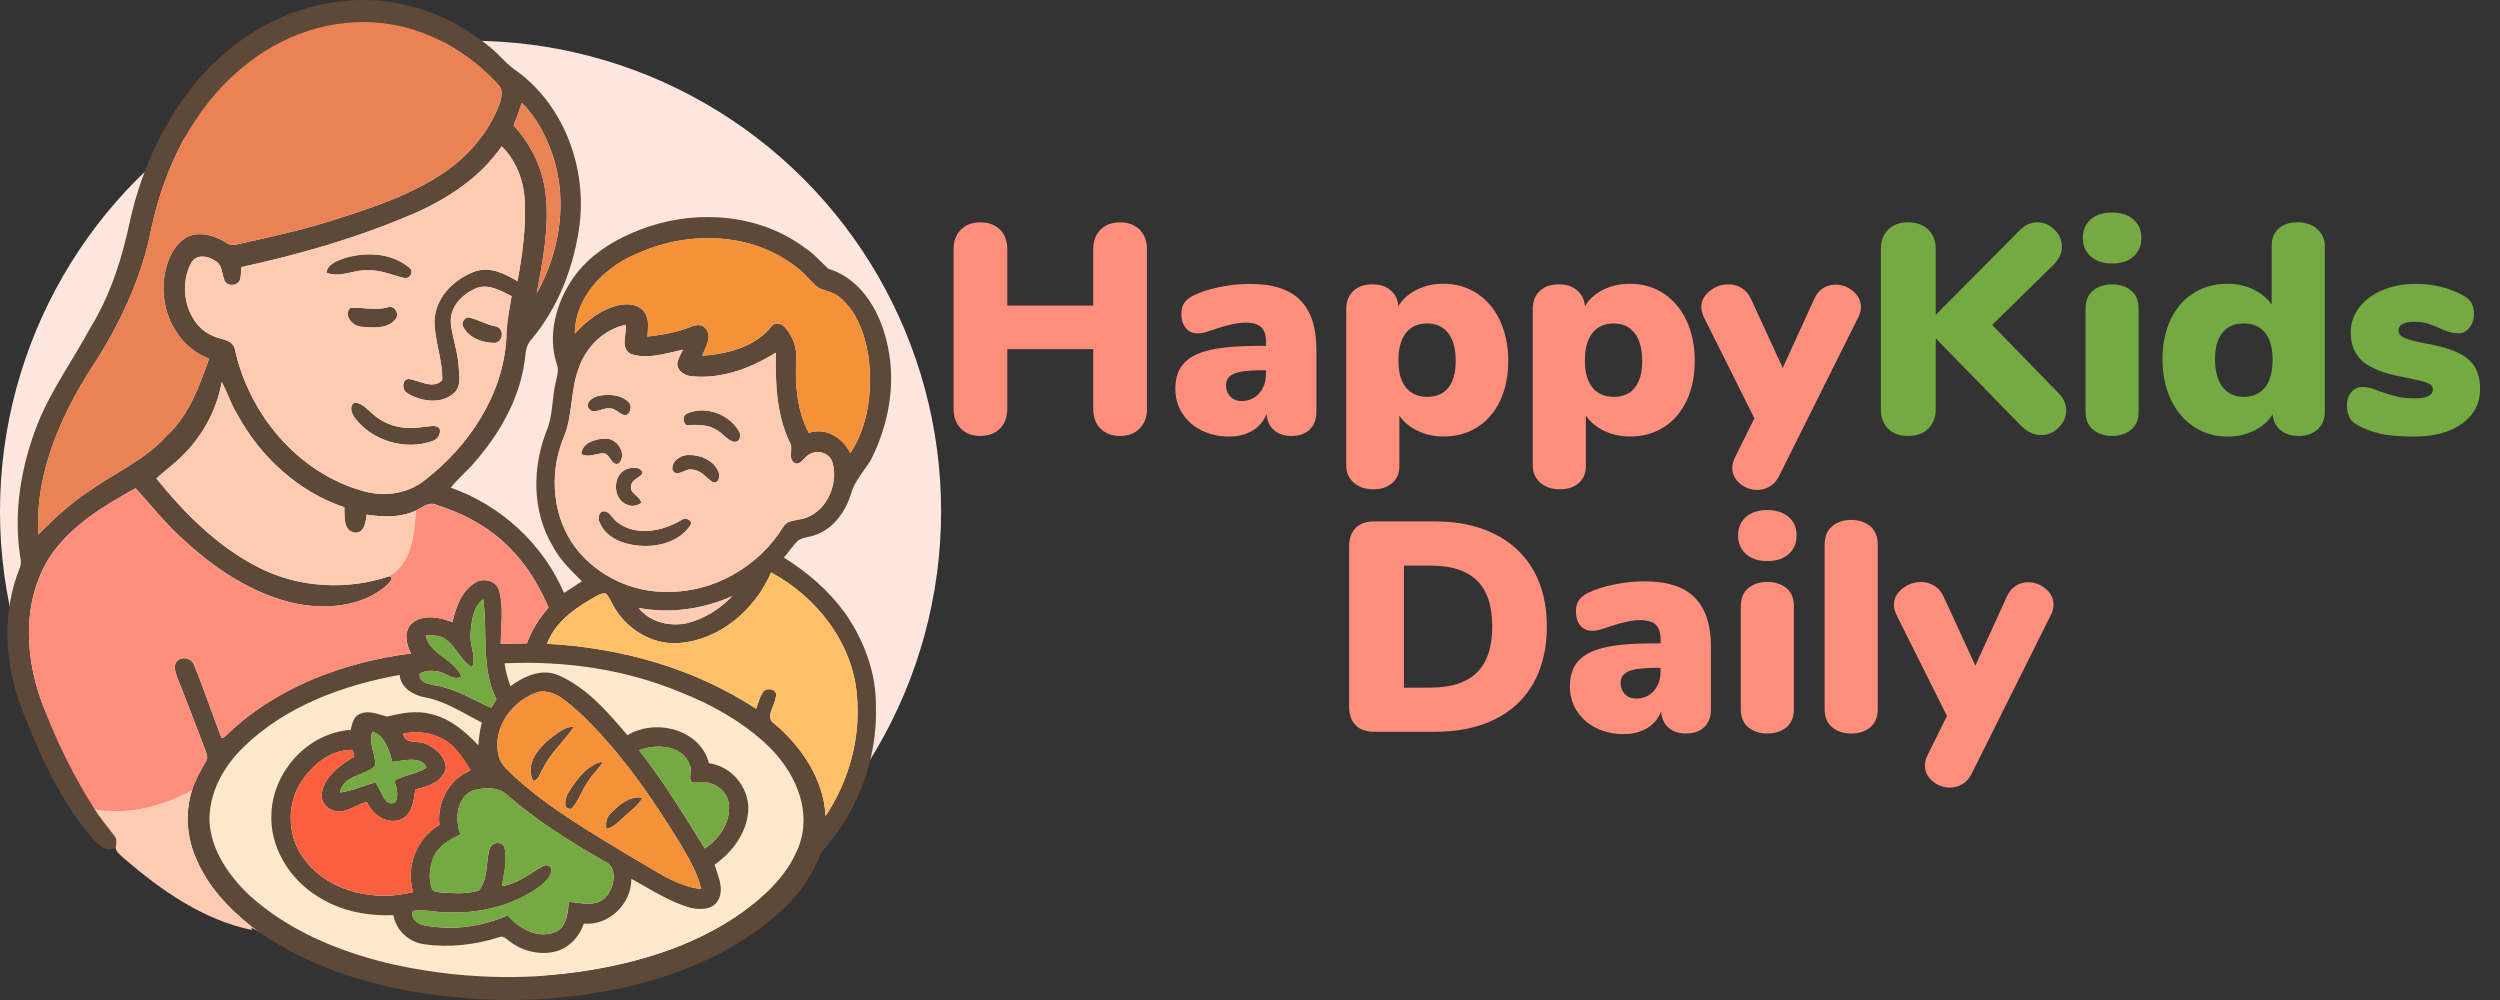 <?xml version="1.0" encoding="UTF-8"?>
<svg xmlns="http://www.w3.org/2000/svg" id="Layer_1" version="1.1" viewBox="0 0 500 200">
  <rect x="0" y="0" width="500" height="200" fill="#333333" stroke="none"/>
  <defs>
    <style>
      .st0 {
        fill: #ffe9cc;
      }

      .st1 {
        fill: #f49139;
      }

      .st2 {
        fill: #5e4938;
      }

      .st3 {
        fill: #fa603d;
      }

      .st4 {
        fill: #eb8256;
      }

      .st5 {
        fill: #ffcbb3;
      }

      .st6 {
        fill: #ffc067;
      }

      .st7 {
        fill: #ff8e7d;
      }

      .st8 {
        fill: #75aa42;
      }

      .st9 {
        fill: #ffe6de;
      }
    </style>
  </defs>
  <g>
    <circle class="st9" cx="94.11" cy="102.26" r="94.11"></circle>
    <path class="st0" d="M100.91,132.66c11.95-.55,24.1,1.16,35.17,5.78,6,2.39,11.77,5.54,16.59,9.86,5.19,4.57,9.14,11.54,7.75,18.65-1.38,6.59-6.49,11.57-11.73,15.41-8.94,6.43-19.67,9.9-30.44,11.69-13.47,2.24-27.36,1.67-40.65-1.4-10.17-2.46-20.21-6.66-27.99-13.83-3.94-3.85-7.37-8.8-7.72-14.46-.17-5.64,2.74-10.96,6.68-14.82,8.39-8.26,19.95-12.49,31.34-14.56.28,2.63,2.74,4.07,5.12,4.5,4.14.76,7.62,3.19,11.33,5.01-.38,1.51-.61,3.05-.68,4.6-2.61-2.76-5.65-5.4-9.46-6.27-2.9-.78-5.92-.22-8.77.49-1.8-.4-3.74-1.39-5.56-.49-1.24.55-1.48,1.99-1.76,3.16-8.42.56-15.38,8.11-15.84,16.43-.52,6.9,3.62,13.53,9.45,17.01,4.42,2.81,9.75,3.8,14.93,3.62.5,2.99,3.05,5.35,6.02,5.79,5.07.75,10.31.17,15.17-1.41.82-.35,1.43.46,2.06.84,2.58,2.01,6.08,2.83,9.27,2.02,2.67-.74,4.71-2.97,5.57-5.56,5.06.44,9.53-3.96,9.5-8.97,3.83,2.1,7.53,4.59,11.78,5.79,1.89.44,4.36.48,5.51-1.39,1.38-2.27.04-4.93-.64-7.21,3.65-2.58,6.6-6.58,6.75-11.18,0-4.46-3.43-8.52-7.87-9.11-1.73-6.8-10.71-9.04-16.31-5.6-3.94-4.64-8.11-9.51-13.81-12.01-3.37-1.41-6.88.19-9.59,2.21-.54-1.49-.98-3.02-1.18-4.59Z"></path>
    <path class="st2" d="M110.83,147.11c1.18-.87,2.44-1.81,3.98-1.77-1.94,2.85-4.67,5.19-6.19,8.36-.62.81-.85,2.41-2.01,2.47-1.72-3.68,1.45-7.06,4.23-9.07Z"></path>
    <path class="st2" d="M113.7,158.48c1.59-2.6,3.76-5.55,6.91-6.18-.85,1.51-2.23,2.63-3.08,4.13-1.22,1.69-1.79,3.8-3.22,5.32-1.92.29-1.25-2.31-.6-3.27Z"></path>
    <path class="st2" d="M122.14,162.66c1.64-1.72,3.82-3.54,6.37-3.13-.86,1.59-2.39,2.63-3.69,3.84-1.1.91-2.07,2.15-3.56,2.41-.16-1.12,0-2.31.87-3.12Z"></path>
    <path class="st2" d="M67.38.38c11.53-1.7,23.58,2.44,32.07,10.33,1.24,1.24,2.43,2.55,3.91,3.51,9.31,6.78,13.85,18.93,12.62,30.22-1.05,8.59-4.25,17.07-9.9,23.7-1.05,1.21-.93,2.89-1.2,4.37-1.1,7.54-5.06,14.36-10.03,20.02-1.48,1.75-3.29,3.2-4.7,5.01,10.06,3.51,18.43,11.26,22.66,21.05,1.19-.78,2.39-1.55,3.57-2.33-2.18-2.18-4.46-4.34-5.88-7.12-4.07-6.85-4.08-15.49-1.25-22.8,1.4-3.22,1.1-6.81,1.95-10.16.24-1.06.57-2.17.19-3.24-1.96-5.82-.19-12.28,3.16-17.23,3.61-5.23,9.43-8.47,15.34-10.44,10.24-3.38,22.27-2.28,31.05,4.26,1.81,1.15,3.17,2.81,4.74,4.23,6.84,2.07,10.64,9.1,11.92,15.72,1.6,7.68.03,15.72-3.49,22.64-1.42,2.2-3.26,4.21-3.96,6.79-1.08,3.46-3.47,6.78-6.97,8.05-1.14.46-2.44.46-3.5,1.09-1.1,1.03-1.91,2.33-2.9,3.46,4.64,2.9,8.85,6.5,12.1,10.92,3.85,5.46,6.37,12.01,6.3,18.75.35,10.6-3.62,21.26-10.77,29.08-1.73,4.17-4.11,8.11-7.44,11.21-8.7,8.36-20.15,13.25-31.78,15.95-10.27,2.27-20.9,3.11-31.39,2.26-15.42-1.12-31.13-5.13-43.68-14.52-4.5-3.59-8.56-7.95-10.83-13.31-1.95-4.29-2.3-9.29-.89-13.8.66-2.06,1.71-3.94,2.79-5.79.53-.75.07-1.63-.18-2.39-1.87-4.78-3.64-9.61-5.56-14.37-.35-1.04-.87-2.41,0-3.34,1.07-1,2.98-.47,3.4.93,1.94,4.69,3.52,9.52,5.36,14.25.08.42.63.14.81-.05,9.91-9.76,23.59-14.86,37.2-16.61-.99-1.86-1.57-4.53.24-6.09,2.3-1.82,5.52-1.12,8.04-.18.65-2.96,1.8-6.18,4.5-7.85,1.66-1.11,4.3-.44,4.83,1.59.94,3.45.33,7.08.31,10.61,1.75.02,3.51,0,5.26-.12.92-2.66,2.49-5.03,4.32-7.14-1.9-4.39-4.4-8.59-7.83-11.97-4.06-4.16-9.37-6.94-14.89-8.65-1.44-.54-2.63.71-3.86,1.24-3.07,1.44-6.55,1.3-9.82.8-.17,1.42-.43,3.75-2.38,3.61-2.39-.41-1.98-3.29-2.08-5.08-9.2-3.09-16.81-10.08-21.39-18.56-1.3-2.05-1.99-4.38-3.13-6.5-1.02,5.81-4.05,11.15-8.31,15.19-1.53,1.45-3.23,2.68-4.76,4.12,5.73,7.07,12.35,13.71,20.56,17.84,7.96,4.03,17.54,4.55,25.97,1.72,1.12.08.08,1.32-.36,1.71-4.7,4.22-11.58,4.9-17.58,3.88-9.13-1.77-17.1-7.19-23.77-13.47-3.25-3-6.01-6.48-8.98-9.74-6.36,3.54-12.95,7.48-17.09,13.65-5.93,9.21-5.06,21.18-.96,30.94,2.58,6.81,5.88,13.35,9.8,19.48,1.21,1.97,2.76,3.69,4.1,5.55.54.66.24,1.53.18,2.3-2.09,1.08-3.83-.96-5.06-2.38-6.24-7.45-10.29-16.46-13.74-25.46-3.47-8.96-4.01-19.29-.34-28.26.39-1.08-.03-2.22-.13-3.3-1.09-8.71.53-17.57,3.76-25.67,2.77-6.75,7.08-12.68,10.52-19.08,3.97-6.46,6.27-13.78,7.83-21.16,2.46-11.11,7.51-21.76,15.29-30.12C48.11,6.84,57.38,1.63,67.38.38ZM48.31,13.66c-9.76,8.06-15.5,20.03-18.08,32.24-1.77,9.01-5.61,17.48-10.37,25.27-7.08,10.54-12.9,22.75-12.2,35.77,3.16-3.28,6.55-6.37,10.37-8.87,5.1-3.59,11.02-6.14,15.26-10.86,4.5-4.07,6.55-9.95,8.55-15.49-6.5-2.34-9.98-9.68-8.99-16.3.43-3.06,1.73-6.31,4.47-7.98,2.17-1.09,4.84-.58,6.91.53.88.41,1.71,1.24,2.75.99,6.92-1.49,13.85-3.03,20.6-5.23,7.62-2.44,15.37-5.05,21.96-9.73,4.65-3.36,8.45-7.99,10.43-13.41.35-1.09.62-2.43-.13-3.43-6.04-6.69-14.34-11.52-23.38-12.53-10.12-1.17-20.49,2.44-28.15,9.05ZM104.34,20.57c-.48,1.53-1.01,3.04-1.62,4.52,3.45,3.71,5.78,8.48,6.38,13.53.84,6.71-.54,13.43-1.74,20.01,4.59-8.18,6.22-18.34,3.24-27.37-1.29-3.94-3.26-7.77-6.25-10.69ZM81.95,43.07c-10.83,4.61-22.2,7.85-33.69,10.36-.03.8-.04,1.61-.23,2.39-.3,1.39-2.64,1.61-3.14.26-.5-1.29-.41-2.98-1.7-3.81-1.43-1.08-3.99-1.57-4.96.37-2.75,5-.84,12.77,4.87,14.76,1.39.54,3.4.62,3.86,2.35,2.75,12.96,12.53,24.75,25.48,28.41,4.21,1.29,9,.68,12.49-2.1,8.82-6.8,15.67-17.01,16.34-28.36.01-2.86.57-5.66,1.06-8.47-2.22-1.07-4.84-2.66-7.32-1.47-2.71,1.18-5.18,3.84-4.83,6.98.31,2.89,1.39,5.64,1.55,8.56.1,1.79.59,4.03-.98,5.36-2.55,2.26-6.53,1.66-9.24,0-1.23-.56-1.15-3.15.5-2.82,2.02.37,4.75,2.08,6.43.18.12-3.94-1.48-7.7-1.54-11.62,0-4.75,3.9-8.66,8.19-10.14,2.96-1.01,5.91.52,8.41,1.99.99-5.39,1.76-10.87,1.43-16.36-.24-3.91-1.76-7.85-4.59-10.62-4.45,6.47-11.28,10.79-18.39,13.82ZM127.03,50.9c-6.33,2.73-12.02,8.57-12.06,15.83,2.43-2.66,5.45-5.06,9.08-5.74,1.67-.31,3.72-.13,4.79,1.37,1.06,1.43.78,3.3.64,4.96,2.96-.33,5.93-.86,8.71-1.97.96-.4,2.29-.61,2.97.41,1.39,1.67-.14,3.72-.71,5.4,5.08-.38,10.65-1.78,13.94-5.98.62-.82,1.91-.49,2.51.19,1.62,1.75,2.55,4.14,2.36,6.54-.27,4.97.13,10.2,2.5,14.67,3.42-1.16,6.83.98,8.3,4.05,3.69-5.61,4.46-12.69,3.66-19.24-.73-4.44-2.27-9.14-5.91-12.03-1.24-1.05-2.95-1.1-4.3-1.92-1.47-1.25-2.62-2.85-4.2-3.98-9.06-7.17-22.08-7.37-32.26-2.55ZM115.95,73.12c-2,4.68-1.26,10-3.35,14.66-2.83,7.12-2.12,15.71,2.59,21.88,4.34,5.57,11.4,8.9,18.46,8.69,9.24.08,18.18-5.17,22.99-12.99.69-1.22,2.2-1.25,3.41-1.52,4.98-.86,7.83-6.88,6.4-11.46-.74-2.24-3.89-2.6-5.36-.9-.63.52-1.34,1.7-2.27,1.03-1.33-.95-.06-2.79-.89-4.04-2.64-5.6-2.9-11.87-2.77-17.95-4.93,3.08-10.72,5.29-16.63,4.74-1.4-.04-2.98-.92-3.09-2.44.1-1.05.71-1.95,1.14-2.89-3.36.71-6.95,1.98-10.35.89-2.27-1.08-.88-3.95-1.08-5.86-4.24.86-7.67,4.17-9.22,8.14ZM135.52,128.63c-5.38.28-10.5-3.03-12.98-7.71-.43-.77-.76-1.62-1.41-2.24-1.18-.09-2.15.77-3.14,1.28-3.58,2.07-7.09,4.79-8.58,8.79,14.71.77,29.43,4.88,41.81,13,.41-1.09.71-2.24,1.31-3.25.71-1.22,3.23-.67,2.61.96-.16,1.73-2.27,4.04-.23,5.3,5.47,4.61,9.77,11.12,10.22,18.41,4.68-7.02,7.04-15.67,6.25-24.09-.82-10.5-8.08-19.71-17.16-24.59-3.24,7.48-10.35,13.64-18.7,14.13ZM127.73,121.59c2.24,2.85,6.23,3.79,9.67,3.04,3.47-.85,6.59-2.84,9.06-5.4-5.86,2.6-12.41,3.55-18.73,2.36ZM94.11,126.79c-.24,2.24,1.19,4.45.33,6.64-2.22-1.15-3.01-3.77-4.95-5.26-1.15-1.14-2.85-1.17-4.35-1.04.89,3.86,5.79,4.65,7.14,8.21-1.66.86-3.1-.77-4.68-1.06-1.2-.2-2.61-.21-3.65.47-.3,1.9,2.13,2.06,3.43,2.39,3.92.68,7.28,2.87,10.86,4.42.35-.56.7-1.11,1.05-1.67-3.13-6.25-1.72-13.36-2.64-20.03-2.14,1.58-2.35,4.5-2.54,6.93ZM100.91,132.66c.2,1.57.64,3.1,1.18,4.59,2.71-2.02,6.22-3.62,9.59-2.21,5.7,2.5,9.87,7.36,13.81,12.01,5.6-3.44,14.57-1.2,16.31,5.6,4.44.59,7.87,4.65,7.87,9.11-.15,4.6-3.1,8.6-6.75,11.18.68,2.28,2.02,4.93.64,7.21-1.15,1.87-3.62,1.83-5.51,1.39-4.24-1.2-7.95-3.69-11.78-5.79.03,5.01-4.43,9.41-9.5,8.97-.86,2.59-2.9,4.82-5.57,5.56-3.19.81-6.69,0-9.27-2.02-.63-.38-1.24-1.2-2.06-.84-4.87,1.58-10.1,2.16-15.17,1.41-2.97-.44-5.51-2.8-6.02-5.79-5.19.18-10.51-.81-14.93-3.62-5.83-3.48-9.96-10.11-9.45-17.01.46-8.32,7.43-15.87,15.84-16.43.28-1.17.52-2.61,1.76-3.16,1.82-.9,3.76.09,5.56.49,2.85-.71,5.86-1.27,8.77-.49,3.81.87,6.85,3.51,9.46,6.27.06-1.56.3-3.09.68-4.6-3.71-1.82-7.2-4.25-11.33-5.01-2.38-.43-4.84-1.87-5.12-4.5-11.39,2.07-22.95,6.3-31.34,14.56-3.95,3.86-6.86,9.18-6.68,14.82.35,5.67,3.77,10.61,7.72,14.46,7.78,7.16,17.82,11.36,27.99,13.83,13.29,3.07,27.18,3.64,40.65,1.4,10.77-1.8,21.5-5.26,30.44-11.69,5.24-3.84,10.35-8.82,11.73-15.41,1.38-7.1-2.57-14.07-7.75-18.65-4.82-4.33-10.59-7.48-16.59-9.86-11.07-4.62-23.23-6.33-35.17-5.78ZM99.69,150.94c.26,1.73,1.67,2.89,2.84,4.05,7.15,6.64,15.68,11.49,23.96,16.55,4.39,2.4,8.66,5.72,13.75,6.26-.7-3.18-2.43-6-4.03-8.79-5.75-9.42-12.08-18.64-20.1-26.29-2.33-1.98-4.86-4.75-8.18-4.4-5.2,1.49-9.53,7.08-8.23,12.62ZM74.48,146.29c-.86,2.29.71,4.55.56,6.87-2.13,2.07-6.36,1.85-7.07,5.34,2.48-.3,4.74-1.36,7.12-2.04.74,1.1,1.26,2.33,1.92,3.48.45.77,1.94,1.11,2.28.07.39-1.3,0-2.65-.42-3.88,2-1.21,4.49-1.26,6.42-2.61-1.1-2.45-4.65-1.37-6.82-1.12-.65-2.37-1.43-5.15-3.99-6.1ZM80.64,146.74c.33,2.18,2.81,1.34,4.31,1.96,2.06.73,4.12,2.57,4.23,4.87-.55,2.87-3.67,3.74-6.12,4.32-.32,2.2-.54,4.95-2.86,5.99-2.82,1.11-5.68-.94-6.82-3.47-2.03.42-3.73,2.04-5.89,1.84-1.84-.09-3.52-1.84-3.11-3.73.67-3.41,3.69-5.54,6.47-7.21-.11-.45-.21-.9-.31-1.34-4.53-.08-8.27,3.13-10.54,6.78-2.89,4.82-2.39,11.36,1.29,15.63,5,6.16,13.88,7.97,21.34,6.03-1.54-5.06.68-10.75,5.24-13.42-.47-4.48,1.92-9.23,6.23-10.88-.71-1.36-1.6-2.61-2.56-3.8-2.49-3.23-7.02-4.47-10.91-3.56ZM127.82,150.06c4.91,6.17,8.96,12.95,13.13,19.63,2.99-1.93,5.38-5.54,4.78-9.21-.56-2.9-3.76-4.53-6.52-3.97-2.07.37-.68-2.26-1.19-3.36-1.32-4.1-6.76-4.5-10.2-3.08ZM94.66,158.06c-3.39,1.35-3.69,5.85-2.58,8.85-2.19,1.01-4.48,2.35-5.45,4.68-.7,1.91-.97,4.11-.27,6.07.31.9,1.44.72,2.19.87,2.39.12,4.9.31,7.21-.44,1.93-2.28,1.35-5.56,2.15-8.26.3-1.36,2.4-1.74,2.99-.4.58,2.58-.09,5.23-.51,7.79,3.09-.44,5.55-2.51,8.18-3.99.66-.46,1.55-.08,1.77.67-.27,2.04-2.15,3.25-3.71,4.3-6.07,3.82-13.55,4.93-20.59,4.01-1.14-.08-2.37-.43-3.46.06-.56,1.56,1.21,2.64,2.53,2.85,5.52.98,11.33.23,16.44-2.07,2.25,2.72,6.15,4.85,9.64,3.29,2.23-1.08,2.36-3.83,2.59-5.98,2.46.22,5.52,1.12,7.42-1.01,1.68-1.83,2.5-5.93-.31-7.09-6.81-3.88-13.5-8.08-19.43-13.23-1.75-1.74-4.57-1.53-6.78-.96Z"></path>
    <path class="st2" d="M68.44,51.78c4.34-1.46,9.74-1.33,13.38,1.72,1.12.79.13,2.44-1.09,2.07-2.3-.53-4.51-1.57-6.92-1.51-2.89-.25-5.71,1.61-8.54.49.21-1.59,1.86-2.25,3.18-2.76Z"></path>
    <path class="st2" d="M70.08,61.56c2.44-.15,4.94.59,7.4-.09,1.48-.55,2.57,1.41,1.54,2.49-1.65,1.88-4.51,1.57-6.76,1.39-1.74-.08-3.67-2.38-2.18-3.79Z"></path>
    <path class="st2" d="M93.56,63.47c1.91.31,3.63,1.46,5.57,1.8,1.76.3,1.59,3.16-.17,3.31-2.35,0-5.09-.91-6.26-3.11-.5-.75.02-1.81.87-2Z"></path>
    <path class="st2" d="M119.42,79.24c2.04-.46,4.54-.41,6.18,1.05.88.71.61,2.07-.21,2.7-1.36.29-2.12-1.47-3.5-1.29-1.41-.25-3.22,1.49-4.21-.13-.58-1.12.82-2.02,1.74-2.33Z"></path>
    <path class="st2" d="M71,80.51c1.69.18,2.73,1.71,4,2.66,2.66,2.21,6.34,2.84,9.68,2.21,1.05,0,2.47-.59,3.24.34.33,1.04-.39,2.12-1.36,2.47-5.46,1.95-12.05.05-15.57-4.57-.66-.86-1.31-2.54.01-3.11Z"></path>
    <path class="st2" d="M137.57,82.64c3.54-1.5,8.09.16,10.1,3.39.68.83.42,2.59-.94,2.31-1.34-.34-2.15-1.68-3.36-2.31-1.81-1.2-4.06-1.08-6.13-1-.73-.75-.8-1.97.33-2.39Z"></path>
    <path class="st2" d="M116.28,90.82c.07-2.29,2.93-3.12,4.85-3.09,2.37-.1,4.43,3.21,2.59,4.99-1.55.54-1.67-2.16-3.16-2.06-1.43.08-2.89.91-4.27.16Z"></path>
    <path class="st2" d="M137.7,91c2.34-.08,4.96,1.02,5.97,3.25.38.88.17,2.55-1.13,2.19-1.32-.91-2.34-2.44-4.1-2.52-1.34-.39-3.14,1.81-3.96.01-.22-1.68,1.67-2.97,3.23-2.94Z"></path>
    <path class="st2" d="M125.76,93.69c.93-.27,2.69-.25,2.73,1.03-.66.88-2.07,1.17-2.27,2.41-.4,1.64,1.89,2,2.02,3.49-.82.47-1.8.8-2.71.35-3.22-1.01-3.11-6.54.23-7.28Z"></path>
    <path class="st2" d="M120.35,102.31c1.56-.39,2.1,1.53,3.22,2.21,3.79,2.84,9.01,1.69,12.8-.54.82-.72,2.48.3,1.58,1.27-2.56,3.57-7.49,4.45-11.58,3.7-2.62-.46-5.38-1.8-6.41-4.41-.41-.74-.3-1.69.39-2.22Z"></path>
    <path class="st4" d="M48.31,13.66c7.66-6.61,18.03-10.21,28.15-9.05,9.04,1.01,17.35,5.84,23.38,12.53.75.99.48,2.33.13,3.43-1.98,5.42-5.78,10.05-10.43,13.41-6.59,4.68-14.34,7.29-21.96,9.73-6.74,2.21-13.68,3.74-20.6,5.23-1.05.25-1.88-.58-2.75-.99-2.07-1.11-4.74-1.62-6.91-.53-2.74,1.67-4.04,4.92-4.47,7.98-.99,6.62,2.48,13.96,8.99,16.3-2,5.54-4.06,11.42-8.55,15.49-4.23,4.72-10.16,7.27-15.26,10.86-3.82,2.51-7.21,5.59-10.37,8.87-.7-13.01,5.11-25.22,12.2-35.77,4.77-7.8,8.61-16.27,10.37-25.27,2.58-12.21,8.33-24.18,18.08-32.24Z"></path>
    <path class="st4" d="M104.34,20.57c2.99,2.92,4.96,6.74,6.25,10.69,2.97,9.03,1.35,19.19-3.24,27.37,1.2-6.58,2.58-13.3,1.74-20.01-.59-5.05-2.93-9.82-6.38-13.53.61-1.48,1.14-2.99,1.62-4.52Z"></path>
    <path class="st7" d="M10.02,111.31c4.15-6.17,10.73-10.11,17.09-13.65,2.97,3.26,5.73,6.74,8.98,9.74,6.68,6.27,14.64,11.69,23.77,13.47,6,1.02,12.88.34,17.58-3.88.43-.4,1.48-1.64.36-1.71,4.54-2.59,5.13-8.43,5.34-13.14,1.23-.53,2.42-1.77,3.86-1.24,5.52,1.71,10.82,4.49,14.89,8.65,3.43,3.37,5.93,7.57,7.83,11.97-1.84,2.11-3.4,4.48-4.32,7.14-1.75.13-3.51.14-5.26.12.02-3.53.63-7.16-.31-10.61-.53-2.04-3.17-2.71-4.83-1.59-2.71,1.67-3.85,4.89-4.5,7.85-2.53-.94-5.75-1.64-8.04.18-1.81,1.56-1.23,4.23-.24,6.09-13.61,1.75-27.29,6.84-37.2,16.61-.18.19-.74.46-.81.05-1.84-4.73-3.42-9.56-5.36-14.25-.43-1.4-2.34-1.93-3.4-.93-.87.92-.35,2.29,0,3.34,1.92,4.76,3.69,9.59,5.56,14.37.25.76.71,1.64.18,2.39-1.09,1.85-2.14,3.73-2.79,5.79-5.89,3.17-12.85,5.16-19.53,3.69-3.91-6.14-7.21-12.68-9.8-19.48-4.09-9.76-4.97-21.73.96-30.94Z"></path>
    <path class="st5" d="M127.73,121.59c6.32,1.19,12.87.24,18.73-2.36-2.46,2.56-5.59,4.55-9.06,5.4-3.44.75-7.44-.19-9.67-3.04Z"></path>
    <g>
      <path class="st5" d="M81.95,43.07c7.11-3.02,13.94-7.35,18.39-13.82,2.83,2.77,4.35,6.7,4.59,10.62.33,5.49-.44,10.97-1.43,16.36-2.5-1.47-5.46-2.99-8.41-1.99-4.28,1.48-8.18,5.38-8.19,10.14.06,3.92,1.66,7.69,1.54,11.62-1.68,1.9-4.41.19-6.43-.18-1.66-.33-1.74,2.26-.5,2.82,2.71,1.67,6.69,2.27,9.24,0,1.57-1.33,1.08-3.56.98-5.36-.16-2.92-1.24-5.68-1.55-8.56-.35-3.15,2.12-5.8,4.83-6.98,2.48-1.19,5.1.4,7.32,1.47-.49,2.8-1.04,5.61-1.06,8.47-.68,11.35-7.52,21.56-16.34,28.36-3.49,2.78-8.28,3.39-12.49,2.1-12.95-3.66-22.73-15.45-25.48-28.41-.46-1.73-2.47-1.81-3.86-2.35-5.71-1.99-7.61-9.76-4.87-14.76.97-1.93,3.52-1.45,4.96-.37,1.29.84,1.2,2.53,1.7,3.81.5,1.35,2.84,1.13,3.14-.26.19-.78.2-1.59.23-2.39,11.49-2.51,22.86-5.74,33.69-10.36ZM68.44,51.78c-1.31.51-2.97,1.17-3.18,2.76,2.84,1.12,5.66-.74,8.54-.49,2.41-.06,4.62.98,6.92,1.51,1.23.37,2.22-1.28,1.09-2.07-3.64-3.05-9.04-3.17-13.38-1.72ZM70.08,61.56c-1.5,1.41.44,3.71,2.18,3.79,2.25.18,5.11.49,6.76-1.39,1.04-1.08-.05-3.04-1.54-2.49-2.46.69-4.96-.06-7.4.09ZM93.56,63.47c-.85.19-1.37,1.24-.87,2,1.17,2.2,3.91,3.11,6.26,3.11,1.76-.15,1.94-3.01.17-3.31-1.94-.34-3.66-1.48-5.57-1.8ZM71,80.51c-1.32.58-.67,2.25-.01,3.11,3.52,4.62,10.11,6.52,15.57,4.57.97-.35,1.69-1.43,1.36-2.47-.77-.93-2.2-.34-3.24-.34-3.35.63-7.02,0-9.68-2.21-1.27-.95-2.31-2.48-4-2.66Z"></path>
      <path class="st5" d="M115.95,73.12c1.55-3.97,4.97-7.28,9.22-8.14.19,1.9-1.19,4.78,1.08,5.86,3.4,1.09,6.99-.18,10.35-.89-.43.93-1.04,1.84-1.14,2.89.11,1.52,1.7,2.4,3.09,2.44,5.9.55,11.69-1.66,16.63-4.74-.13,6.08.13,12.35,2.77,17.95.83,1.24-.44,3.09.89,4.04.93.66,1.64-.51,2.27-1.03,1.47-1.71,4.61-1.34,5.36.9,1.43,4.58-1.41,10.6-6.4,11.46-1.21.27-2.72.31-3.41,1.52-4.81,7.82-13.76,13.07-22.99,12.99-7.06.21-14.12-3.11-18.46-8.69-4.72-6.16-5.42-14.76-2.59-21.88,2.08-4.66,1.35-9.98,3.35-14.66ZM119.42,79.24c-.92.3-2.32,1.2-1.74,2.33.99,1.61,2.8-.13,4.21.13,1.38-.17,2.14,1.58,3.5,1.29.82-.64,1.09-1.99.21-2.7-1.64-1.46-4.14-1.51-6.18-1.05ZM137.57,82.64c-1.13.41-1.06,1.63-.33,2.39,2.07-.08,4.32-.19,6.13,1,1.21.63,2.02,1.97,3.36,2.31,1.36.28,1.62-1.48.94-2.31-2.01-3.23-6.56-4.89-10.1-3.39ZM116.28,90.82c1.39.75,2.84-.08,4.27-.16,1.5-.11,1.61,2.59,3.16,2.06,1.85-1.78-.22-5.09-2.59-4.99-1.91-.03-4.77.8-4.85,3.09ZM137.7,91c-1.56-.03-3.44,1.26-3.23,2.94.83,1.8,2.62-.4,3.96-.01,1.76.08,2.78,1.6,4.1,2.52,1.3.36,1.51-1.32,1.13-2.19-1.01-2.23-3.63-3.33-5.97-3.25ZM125.76,93.69c-3.34.75-3.44,6.27-.23,7.28.91.45,1.88.11,2.71-.35-.13-1.49-2.42-1.85-2.02-3.49.19-1.24,1.6-1.53,2.27-2.41-.03-1.28-1.8-1.3-2.73-1.03ZM120.35,102.31c-.69.54-.79,1.48-.39,2.22,1.04,2.61,3.79,3.95,6.41,4.41,4.09.75,9.03-.12,11.58-3.7.89-.97-.76-1.99-1.58-1.27-3.79,2.23-9.01,3.38-12.8.54-1.12-.67-1.66-2.6-3.22-2.21Z"></path>
      <path class="st5" d="M44.35,76.4c1.15,2.12,1.84,4.46,3.13,6.5,4.58,8.48,12.19,15.46,21.39,18.56.1,1.79-.3,4.68,2.08,5.08,1.95.14,2.21-2.18,2.38-3.61,3.27.5,6.75.64,9.82-.8-.22,4.71-.8,10.55-5.34,13.14-8.43,2.83-18.01,2.31-25.97-1.72-8.21-4.13-14.83-10.78-20.56-17.84,1.53-1.44,3.23-2.68,4.76-4.12,4.27-4.04,7.3-9.38,8.31-15.19Z"></path>
      <path class="st5" d="M18.86,161.74c6.68,1.47,13.64-.52,19.53-3.69-1.41,4.51-1.06,9.5.89,13.8,2.27,5.36,6.33,9.72,10.83,13.31.08.21.24.63.31.84-9.78-1.99-18.2-7.94-25.65-14.34-.58-.62-1.52-1.17-1.63-2.06.06-.76.36-1.63-.18-2.3-1.34-1.87-2.9-3.58-4.1-5.55Z"></path>
    </g>
    <path class="st1" d="M127.03,50.9c10.19-4.82,23.2-4.62,32.26,2.55,1.58,1.13,2.73,2.73,4.2,3.98,1.35.81,3.07.87,4.3,1.92,3.65,2.9,5.19,7.59,5.91,12.03.8,6.55.03,13.63-3.66,19.24-1.47-3.07-4.88-5.21-8.3-4.05-2.37-4.47-2.77-9.69-2.5-14.67.18-2.4-.75-4.79-2.36-6.54-.6-.68-1.89-1.01-2.51-.19-3.29,4.19-8.86,5.6-13.94,5.98.57-1.68,2.1-3.73.71-5.4-.67-1.02-2-.81-2.97-.41-2.78,1.11-5.75,1.65-8.71,1.97.15-1.65.42-3.53-.64-4.96-1.07-1.49-3.12-1.67-4.79-1.37-3.63.68-6.65,3.08-9.08,5.74.05-7.26,5.73-13.1,12.06-15.83Z"></path>
    <path class="st6" d="M135.52,128.63c8.35-.5,15.46-6.65,18.7-14.13,9.08,4.87,16.34,14.09,17.16,24.59.79,8.42-1.57,17.07-6.25,24.09-.45-7.3-4.75-13.81-10.22-18.41-2.04-1.25.07-3.57.23-5.3.63-1.63-1.9-2.18-2.61-.96-.6,1.01-.91,2.16-1.31,3.25-12.38-8.13-27.1-12.23-41.81-13,1.48-4,5-6.73,8.58-8.79.99-.51,1.96-1.38,3.14-1.28.64.62.98,1.47,1.41,2.24,2.48,4.68,7.61,8,12.98,7.71Z"></path>
    <g>
      <path class="st8" d="M94.11,126.79c.19-2.43.4-5.36,2.54-6.93.92,6.67-.48,13.77,2.64,20.03-.35.56-.7,1.11-1.05,1.67-3.58-1.56-6.93-3.74-10.86-4.42-1.31-.33-3.73-.49-3.43-2.39,1.04-.69,2.45-.68,3.65-.47,1.58.29,3.02,1.92,4.68,1.06-1.35-3.56-6.25-4.35-7.14-8.21,1.51-.13,3.21-.1,4.35,1.04,1.94,1.49,2.73,4.11,4.95,5.26.86-2.19-.57-4.4-.33-6.64Z"></path>
      <path class="st8" d="M74.48,146.29c2.56.95,3.34,3.73,3.99,6.1,2.16-.24,5.71-1.33,6.82,1.12-1.93,1.35-4.42,1.4-6.42,2.61.41,1.24.81,2.58.42,3.88-.34,1.05-1.84.7-2.28-.07-.66-1.15-1.19-2.37-1.92-3.48-2.38.67-4.64,1.74-7.12,2.04.72-3.49,4.95-3.27,7.07-5.34.15-2.32-1.41-4.58-.56-6.87Z"></path>
      <path class="st8" d="M127.82,150.06c3.44-1.42,8.88-1.01,10.2,3.08.51,1.1-.89,3.73,1.19,3.36,2.76-.55,5.96,1.08,6.52,3.97.59,3.67-1.79,7.28-4.78,9.21-4.17-6.68-8.21-13.46-13.13-19.63Z"></path>
      <path class="st8" d="M94.66,158.06c2.21-.57,5.03-.78,6.78.96,5.93,5.16,12.61,9.35,19.43,13.23,2.81,1.16,1.99,5.25.31,7.09-1.9,2.14-4.96,1.24-7.42,1.01-.23,2.15-.36,4.9-2.59,5.98-3.49,1.56-7.39-.58-9.64-3.29-5.11,2.29-10.92,3.05-16.44,2.07-1.32-.21-3.08-1.29-2.53-2.85,1.09-.49,2.32-.14,3.46-.06,7.04.92,14.52-.18,20.59-4.01,1.56-1.06,3.44-2.26,3.71-4.3-.22-.75-1.11-1.13-1.77-.67-2.64,1.48-5.09,3.55-8.18,3.99.42-2.56,1.09-5.21.51-7.79-.58-1.33-2.68-.96-2.99.4-.8,2.7-.22,5.98-2.15,8.26-2.3.75-4.81.56-7.21.44-.75-.15-1.88.03-2.19-.87-.7-1.96-.43-4.16.27-6.07.97-2.33,3.26-3.67,5.45-4.68-1.1-3.01-.8-7.5,2.58-8.85Z"></path>
    </g>
    <path class="st1" d="M99.69,150.94c-1.3-5.54,3.03-11.14,8.23-12.62,3.33-.35,5.86,2.42,8.18,4.4,8.02,7.66,14.35,16.87,20.1,26.29,1.6,2.79,3.33,5.61,4.03,8.79-5.09-.54-9.37-3.86-13.75-6.26-8.28-5.06-16.81-9.91-23.96-16.55-1.17-1.16-2.57-2.32-2.84-4.05ZM110.83,147.11c-2.77,2.01-5.94,5.39-4.23,9.07,1.17-.07,1.39-1.66,2.01-2.47,1.52-3.18,4.25-5.52,6.19-8.36-1.54-.04-2.8.9-3.98,1.77ZM113.7,158.48c-.65.97-1.32,3.56.6,3.27,1.43-1.52,2.01-3.63,3.22-5.32.85-1.51,2.23-2.63,3.08-4.13-3.14.63-5.31,3.58-6.91,6.18ZM122.14,162.66c-.86.81-1.04,1.99-.87,3.12,1.49-.26,2.45-1.5,3.56-2.41,1.29-1.21,2.82-2.25,3.69-3.84-2.55-.41-4.73,1.41-6.37,3.13Z"></path>
    <path class="st3" d="M80.64,146.74c3.9-.91,8.42.32,10.91,3.56.96,1.19,1.85,2.44,2.56,3.8-4.31,1.65-6.71,6.4-6.23,10.88-4.56,2.67-6.78,8.37-5.24,13.42-7.45,1.94-16.34.13-21.34-6.03-3.68-4.27-4.18-10.81-1.29-15.63,2.27-3.65,6.02-6.86,10.54-6.78.1.44.21.9.31,1.34-2.79,1.68-5.81,3.81-6.47,7.21-.41,1.89,1.27,3.64,3.11,3.73,2.16.19,3.86-1.42,5.89-1.84,1.14,2.53,4.01,4.57,6.82,3.47,2.32-1.04,2.54-3.8,2.86-5.99,2.45-.58,5.57-1.44,6.12-4.32-.11-2.3-2.18-4.14-4.23-4.87-1.5-.62-3.98.22-4.31-1.96Z"></path>
  </g>
  <g>
    <g>
      <path class="st7" d="M227.93,45.93c.97.97,1.46,2.28,1.46,3.91v31.92c0,1.63-.49,2.95-1.46,3.94s-2.28,1.49-3.91,1.49-2.93-.49-3.91-1.46-1.46-2.3-1.46-3.97v-11.93h-17.19v11.93c0,1.63-.49,2.95-1.46,3.94s-2.28,1.49-3.91,1.49-2.93-.49-3.91-1.46c-.97-.97-1.46-2.3-1.46-3.97v-31.92c0-1.63.49-2.93,1.46-3.91s2.28-1.46,3.91-1.46,2.93.49,3.91,1.46c.97.97,1.46,2.28,1.46,3.91v11.28h17.19v-11.28c0-1.63.49-2.93,1.46-3.91.97-.97,2.28-1.46,3.91-1.46s2.93.49,3.91,1.46Z"></path>
      <path class="st7" d="M260.03,60.01c2.17,2.17,3.25,5.46,3.25,9.88v12.47c0,1.51-.45,2.69-1.34,3.55-.89.86-2.14,1.28-3.73,1.28-1.39,0-2.54-.4-3.43-1.19-.9-.79-1.38-1.87-1.46-3.22-.56,1.43-1.49,2.55-2.8,3.34s-2.89,1.19-4.71,1.19c-2.03,0-3.86-.41-5.49-1.22-1.63-.81-2.91-1.95-3.85-3.4-.94-1.45-1.4-3.09-1.4-4.92,0-2.11.55-3.79,1.64-5.04,1.09-1.25,2.83-2.16,5.22-2.71,2.39-.56,5.61-.84,9.67-.84h1.61v-.72c0-1.39-.32-2.4-.95-3.01-.64-.62-1.71-.92-3.22-.92-1.63,0-4.02.56-7.16,1.67-.92.32-1.69.48-2.33.48-1,0-1.79-.36-2.39-1.07-.6-.72-.89-1.65-.89-2.8,0-.87.18-1.59.54-2.15.36-.56.93-1.05,1.73-1.49,1.39-.72,3.14-1.29,5.25-1.73,2.11-.44,4.18-.66,6.21-.66,4.54,0,7.89,1.08,10.06,3.25ZM251.82,78.68c.91-1.01,1.37-2.32,1.37-3.91v-.72h-.95c-2.55,0-4.36.23-5.43.69-1.07.46-1.61,1.22-1.61,2.3,0,.92.29,1.67.87,2.27.58.6,1.32.9,2.24.9,1.43,0,2.6-.51,3.52-1.52Z"></path>
      <path class="st7" d="M295.41,58.69c1.97,1.29,3.5,3.11,4.6,5.46,1.09,2.35,1.64,5.03,1.64,8.05s-.55,5.68-1.64,7.97c-1.09,2.29-2.62,4.05-4.57,5.28-1.95,1.23-4.2,1.85-6.74,1.85-1.87,0-3.59-.38-5.16-1.13-1.57-.76-2.79-1.77-3.67-3.04v10.14c0,1.39-.48,2.51-1.43,3.34s-2.21,1.25-3.76,1.25c-1.63,0-2.94-.45-3.94-1.34-1-.9-1.49-2.04-1.49-3.43v-31.33c0-1.47.47-2.66,1.4-3.55.93-.9,2.2-1.34,3.79-1.34s2.73.4,3.67,1.19c.93.8,1.46,1.85,1.58,3.16.84-1.39,2.06-2.49,3.67-3.28,1.61-.8,3.39-1.19,5.34-1.19,2.51,0,4.74.65,6.71,1.94ZM289.68,77.52c.97-1.23,1.46-3,1.46-5.31,0-2.43-.5-4.29-1.49-5.58-.99-1.29-2.41-1.94-4.24-1.94s-3.24.64-4.24,1.91c-.99,1.27-1.49,3.1-1.49,5.49s.5,4.15,1.49,5.4,2.43,1.88,4.3,1.88,3.23-.62,4.21-1.85Z"></path>
      <path class="st7" d="M332.71,58.69c1.97,1.29,3.5,3.11,4.6,5.46,1.09,2.35,1.64,5.03,1.64,8.05s-.55,5.68-1.64,7.97c-1.09,2.29-2.62,4.05-4.57,5.28-1.95,1.23-4.2,1.85-6.74,1.85-1.87,0-3.59-.38-5.16-1.13-1.57-.76-2.79-1.77-3.67-3.04v10.14c0,1.39-.48,2.51-1.43,3.34s-2.21,1.25-3.76,1.25c-1.63,0-2.94-.45-3.94-1.34-1-.9-1.49-2.04-1.49-3.43v-31.33c0-1.47.47-2.66,1.4-3.55.93-.9,2.2-1.34,3.79-1.34s2.73.4,3.67,1.19c.93.8,1.46,1.85,1.58,3.16.84-1.39,2.06-2.49,3.67-3.28,1.61-.8,3.39-1.19,5.34-1.19,2.51,0,4.74.65,6.71,1.94ZM326.98,77.52c.97-1.23,1.46-3,1.46-5.31,0-2.43-.5-4.29-1.49-5.58-.99-1.29-2.41-1.94-4.24-1.94s-3.24.64-4.24,1.91c-.99,1.27-1.49,3.1-1.49,5.49s.5,4.15,1.49,5.4,2.43,1.88,4.3,1.88,3.23-.62,4.21-1.85Z"></path>
      <path class="st7" d="M364.6,57.65c.76-.48,1.59-.72,2.51-.72,1.31,0,2.49.44,3.52,1.31,1.03.88,1.55,1.93,1.55,3.16,0,.68-.16,1.33-.48,1.97l-15.81,31.68c-.48.99-1.1,1.73-1.88,2.21-.78.48-1.62.72-2.54.72-1.31,0-2.48-.43-3.49-1.28-1.01-.86-1.52-1.9-1.52-3.13,0-.68.18-1.37.54-2.09l3.88-7.82-10.14-20.29c-.32-.72-.48-1.35-.48-1.91,0-1.27.56-2.36,1.67-3.25,1.11-.9,2.37-1.34,3.76-1.34.95,0,1.84.25,2.66.75.81.5,1.44,1.24,1.88,2.24l6.32,13.72,6.27-13.72c.44-.99,1.03-1.73,1.79-2.21Z"></path>
      <path class="st8" d="M413.23,82.06c0,1.31-.5,2.47-1.49,3.46-.99,1-2.17,1.49-3.52,1.49-1.47,0-2.83-.64-4.06-1.91l-17.01-17.42v14.08c0,1.67-.5,2.99-1.49,3.97-1,.97-2.35,1.46-4.06,1.46s-2.99-.49-3.97-1.46-1.46-2.3-1.46-3.97v-31.92c0-1.63.49-2.93,1.46-3.91.97-.97,2.3-1.46,3.97-1.46s3.06.49,4.06,1.46c.99.97,1.49,2.28,1.49,3.91v13.13l16.77-16.89c1.03-1.07,2.21-1.61,3.52-1.61s2.47.49,3.46,1.46c.99.97,1.49,2.12,1.49,3.43s-.58,2.53-1.73,3.64l-12.23,11.99,13.25,13.61c1.03.99,1.55,2.15,1.55,3.46Z"></path>
      <path class="st8" d="M418.15,51.3c-1.05-.93-1.58-2.18-1.58-3.73s.53-2.78,1.58-3.7c1.05-.91,2.48-1.37,4.27-1.37s3.16.46,4.24,1.37c1.07.92,1.61,2.15,1.61,3.7s-.53,2.8-1.58,3.73c-1.05.94-2.48,1.4-4.27,1.4s-3.21-.47-4.27-1.4ZM418.63,85.96c-1.01-.82-1.52-2.04-1.52-3.67v-20.53c0-1.63.51-2.85,1.52-3.67,1.01-.81,2.28-1.22,3.79-1.22s2.78.41,3.79,1.22c1.01.82,1.52,2.04,1.52,3.67v20.53c0,1.63-.51,2.85-1.52,3.67s-2.28,1.22-3.79,1.22-2.77-.41-3.79-1.22Z"></path>
      <path class="st8" d="M463.44,45.81c1.01.9,1.52,2.04,1.52,3.43v33.06c0,1.51-.48,2.71-1.43,3.58-.96.88-2.23,1.31-3.82,1.31-1.47,0-2.68-.39-3.61-1.16-.94-.78-1.46-1.84-1.58-3.19-.83,1.39-2.06,2.49-3.67,3.28-1.61.79-3.39,1.19-5.34,1.19-2.51,0-4.74-.65-6.71-1.94-1.97-1.29-3.51-3.11-4.63-5.46-1.11-2.35-1.67-5.03-1.67-8.06s.55-5.68,1.64-7.97c1.09-2.29,2.63-4.05,4.6-5.28,1.97-1.23,4.23-1.85,6.77-1.85,1.87,0,3.59.38,5.16,1.13,1.57.76,2.79,1.77,3.67,3.04v-11.87c0-1.39.47-2.51,1.4-3.34.93-.84,2.2-1.25,3.79-1.25s2.89.45,3.91,1.34ZM453.03,77.46c.99-1.27,1.49-3.1,1.49-5.49s-.5-4.15-1.49-5.4-2.43-1.88-4.3-1.88-3.24.62-4.24,1.85c-.99,1.23-1.49,3-1.49,5.31s.51,4.24,1.52,5.55c1.01,1.31,2.42,1.97,4.21,1.97s3.3-.64,4.3-1.91Z"></path>
      <path class="st8" d="M476,86.71c-1.83-.4-3.44-1.03-4.83-1.91-.56-.28-1-.76-1.31-1.43-.32-.68-.48-1.43-.48-2.27,0-1.07.29-1.96.87-2.66.58-.7,1.3-1.04,2.18-1.04.6,0,1.15.07,1.67.21.52.14,1.15.37,1.91.69,1.27.44,2.4.78,3.37,1.01s2.22.36,3.73.36c1.07,0,1.92-.15,2.54-.45.62-.3.92-.73.92-1.28,0-.44-.15-.78-.45-1.01-.3-.24-.87-.47-1.7-.69-.84-.22-2.25-.53-4.24-.92-3.54-.68-6.1-1.7-7.67-3.07-1.57-1.37-2.36-3.31-2.36-5.82,0-1.83.57-3.48,1.7-4.95,1.13-1.47,2.69-2.63,4.68-3.46,1.99-.84,4.22-1.25,6.68-1.25,1.79,0,3.53.22,5.22.66,1.69.44,3.19,1.05,4.51,1.85,1.23.72,1.85,1.87,1.85,3.46,0,1.11-.3,2.05-.9,2.8-.6.76-1.33,1.13-2.21,1.13-1.03,0-2.27-.34-3.7-1.01-.96-.44-1.8-.77-2.54-.98s-1.6-.33-2.6-.33-1.77.15-2.33.45c-.56.3-.83.73-.83,1.28,0,.64.39,1.13,1.16,1.49.77.36,2.32.76,4.62,1.19,3.86.68,6.58,1.7,8.17,3.07,1.59,1.37,2.39,3.35,2.39,5.94,0,2.9-1.2,5.22-3.61,6.95s-5.64,2.6-9.7,2.6c-2.67,0-4.91-.2-6.74-.6Z"></path>
    </g>
    <g>
      <path class="st7" d="M271.13,145.03c-.88-.87-1.31-2.13-1.31-3.76v-31.92c0-1.63.44-2.88,1.31-3.76s2.13-1.31,3.76-1.31h12.05c4.65,0,8.66.84,12.02,2.54,3.36,1.69,5.94,4.11,7.73,7.25s2.68,6.88,2.68,11.22-.89,8.14-2.66,11.31c-1.77,3.16-4.34,5.58-7.7,7.25-3.36,1.67-7.39,2.51-12.08,2.51h-12.05c-1.63,0-2.89-.44-3.76-1.31ZM286.16,137.52c4.1,0,7.17-1,9.22-3.01,2.05-2.01,3.07-5.08,3.07-9.22s-1.02-7.2-3.07-9.19c-2.05-1.99-5.12-2.98-9.22-2.98h-5.37v24.41h5.37Z"></path>
      <path class="st7" d="M338.94,119.52c2.17,2.17,3.25,5.46,3.25,9.88v12.47c0,1.51-.45,2.69-1.34,3.55-.89.86-2.14,1.28-3.73,1.28-1.39,0-2.54-.4-3.43-1.19-.9-.79-1.38-1.87-1.46-3.22-.56,1.43-1.49,2.55-2.8,3.34s-2.89,1.19-4.71,1.19c-2.03,0-3.86-.41-5.49-1.22-1.63-.81-2.91-1.95-3.85-3.4-.94-1.45-1.4-3.09-1.4-4.92,0-2.11.55-3.79,1.64-5.04,1.09-1.25,2.83-2.16,5.22-2.72,2.39-.56,5.61-.84,9.67-.84h1.61v-.72c0-1.39-.32-2.4-.95-3.01s-1.71-.93-3.22-.93c-1.63,0-4.02.56-7.16,1.67-.92.32-1.69.48-2.33.48-1,0-1.79-.36-2.39-1.07-.6-.72-.89-1.65-.89-2.8,0-.88.18-1.59.54-2.15.36-.56.93-1.05,1.73-1.49,1.39-.72,3.14-1.29,5.25-1.73,2.11-.44,4.18-.66,6.21-.66,4.54,0,7.89,1.08,10.06,3.25ZM330.74,138.2c.91-1.01,1.37-2.32,1.37-3.91v-.72h-.95c-2.55,0-4.36.23-5.43.69s-1.61,1.22-1.61,2.3c0,.91.29,1.67.87,2.27s1.32.89,2.24.89c1.43,0,2.6-.51,3.52-1.52Z"></path>
      <path class="st7" d="M349.2,110.81c-1.05-.93-1.58-2.18-1.58-3.73s.53-2.78,1.58-3.7c1.05-.91,2.48-1.37,4.27-1.37s3.16.46,4.24,1.37c1.07.92,1.61,2.15,1.61,3.7s-.53,2.8-1.58,3.73c-1.05.94-2.48,1.4-4.27,1.4s-3.21-.47-4.27-1.4ZM349.68,145.48c-1.01-.82-1.52-2.04-1.52-3.67v-20.53c0-1.63.51-2.85,1.52-3.67s2.28-1.22,3.79-1.22,2.78.41,3.79,1.22,1.52,2.04,1.52,3.67v20.53c0,1.63-.51,2.85-1.52,3.67s-2.28,1.22-3.79,1.22-2.77-.41-3.79-1.22Z"></path>
      <path class="st7" d="M366.45,145.48c-1.01-.82-1.52-2.04-1.52-3.67v-32.88c0-1.63.51-2.86,1.52-3.7,1.01-.84,2.28-1.25,3.79-1.25s2.78.42,3.79,1.25c1.01.83,1.52,2.07,1.52,3.7v32.88c0,1.63-.51,2.85-1.52,3.67s-2.28,1.22-3.79,1.22-2.77-.41-3.79-1.22Z"></path>
      <path class="st7" d="M403.12,117.17c.76-.48,1.59-.72,2.51-.72,1.31,0,2.49.44,3.52,1.31s1.55,1.93,1.55,3.16c0,.68-.16,1.33-.48,1.97l-15.81,31.69c-.48.99-1.1,1.73-1.88,2.21-.78.48-1.62.72-2.54.72-1.31,0-2.48-.43-3.49-1.28-1.01-.86-1.52-1.9-1.52-3.13,0-.68.18-1.37.54-2.09l3.88-7.82-10.14-20.29c-.32-.72-.48-1.35-.48-1.91,0-1.27.56-2.36,1.67-3.25,1.11-.89,2.37-1.34,3.76-1.34.95,0,1.84.25,2.66.75.81.5,1.44,1.24,1.88,2.24l6.32,13.73,6.27-13.73c.44-.99,1.03-1.73,1.79-2.21Z"></path>
    </g>
  </g>
</svg>
